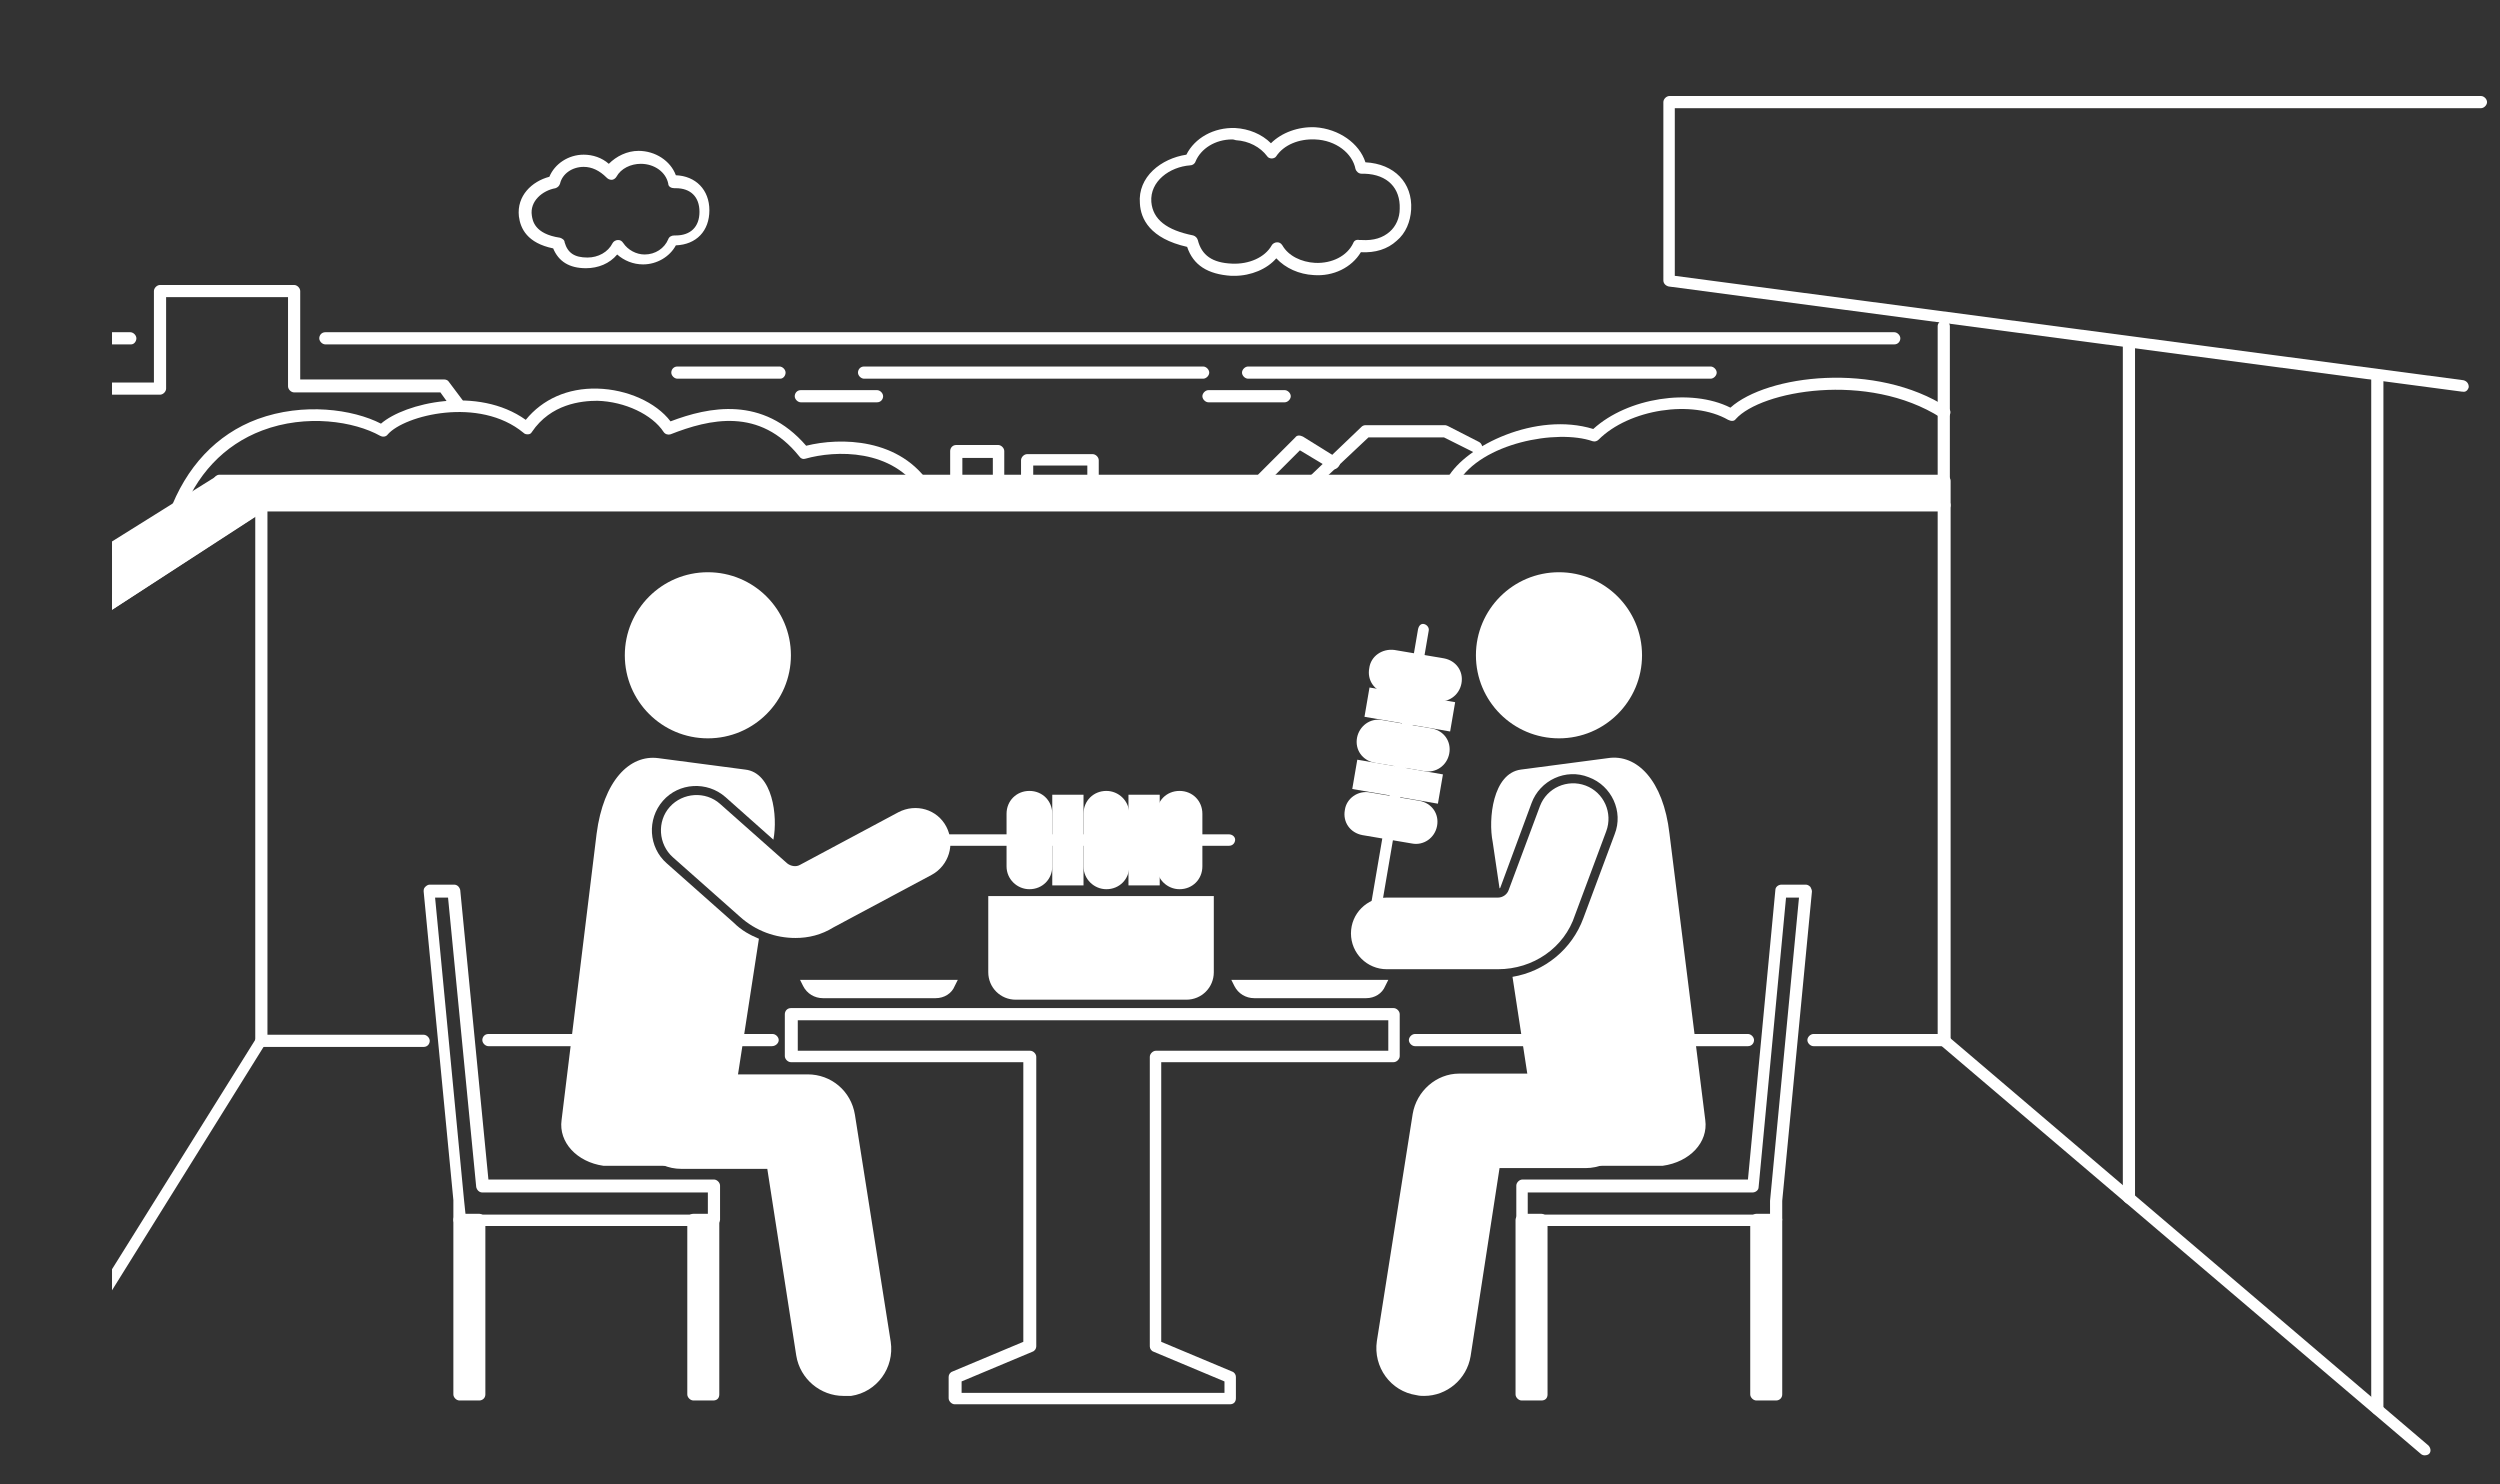 <?xml version="1.0" encoding="utf-8"?>
<!-- Generator: Adobe Illustrator 27.3.1, SVG Export Plug-In . SVG Version: 6.00 Build 0)  -->
<svg version="1.1" id="_レイヤー_2" xmlns="http://www.w3.org/2000/svg" xmlns:xlink="http://www.w3.org/1999/xlink" x="0px"
	 y="0px" viewBox="0 0 328.1 194.8" style="enable-background:new 0 0 328.1 194.8;" xml:space="preserve">
<rect x="0" y="0" width="328.1" height="194.8" fill="#333333" stroke="none"/>
<style type="text/css">
	.st0{clip-path:url(#SVGID_00000115489243919112415980000007396958948326709386_);}
	.st1{fill:#FFFFFF;}
</style>
<g id="_レイヤー_2-2">
	<g>
		<defs>
			<rect id="SVGID_1_" x="14.7" y="-123" width="313.3" height="350.8"/>
		</defs>
		<clipPath id="SVGID_00000030478532979184915740000004322168464156767166_">
			<use xlink:href="#SVGID_1_"  style="overflow:visible;"/>
		</clipPath>
		<g style="clip-path:url(#SVGID_00000030478532979184915740000004322168464156767166_);">
			<path class="st1" d="M59.9,53.9c-0.2,0-0.5-0.1-0.6-0.3l-1.5-2.1H38.6c-0.4,0-0.8-0.4-0.8-0.8V39h-16v12c0,0.4-0.4,0.8-0.8,0.8
				h-20c-0.4,0-0.8-0.4-0.8-0.8s0.3-0.8,0.8-0.8h19.2v-12c0-0.4,0.4-0.8,0.8-0.8h17.6c0.4,0,0.8,0.4,0.8,0.8v11.6h18.9
				c0.2,0,0.5,0.1,0.6,0.3l1.8,2.4c0.2,0.4,0.2,0.8-0.2,1.1C60.3,53.8,60.1,53.9,59.9,53.9z"/>
			<path class="st1" d="M23,68.4c-0.1,0-0.2,0-0.3-0.1c-0.4-0.1-0.6-0.6-0.5-1c2.2-6,6.2-10.3,11.6-12.3c6-2.2,12.5-1.3,16.2,0.6
				c3.1-2.7,12.7-5,19-0.5c2.2-2.7,5.5-4.2,9.4-4.1c3.9,0.1,7.7,1.8,9.6,4.3c5-1.9,12.1-3.4,17.8,3.2c4.4-1.1,12.4-1.1,16.4,5.3
				c0.2,0.4,0.1,0.8-0.2,1.1c-0.4,0.2-0.8,0.1-1.1-0.2c-3.7-5.9-11.3-5.6-15.2-4.5c-0.3,0.1-0.6,0-0.8-0.3
				c-5.2-6.5-11.8-4.9-16.9-2.9c-0.3,0.1-0.7,0-0.9-0.3c-1.5-2.3-5.1-4-8.7-4.1c-2.1,0-6.1,0.4-8.6,4.1c-0.1,0.2-0.3,0.3-0.5,0.3
				c-0.2,0-0.4,0-0.6-0.2C62.9,52,53.1,54.5,50.9,57c-0.2,0.3-0.6,0.4-1,0.2c-3.4-1.9-9.7-2.9-15.5-0.7c-5,1.9-8.7,5.8-10.7,11.4
				C23.6,68.2,23.3,68.3,23,68.4L23,68.4z"/>
			<path class="st1" d="M190.7,63.9c-0.1,0-0.3,0-0.4-0.1c-0.4-0.2-0.5-0.7-0.3-1.1c2.4-4.2,11.6-8.7,19.1-6.4
				c4.5-4.1,12.8-5.4,18-2.8c4.8-4.3,19.1-6.1,28.5,0c0.4,0.2,0.5,0.7,0.2,1.1c-0.2,0.4-0.7,0.5-1.1,0.2c-9.6-6.1-23.6-3.5-26.9,0.2
				c-0.2,0.3-0.6,0.3-1,0.1c-4.7-2.7-13-1.4-17,2.6c-0.2,0.2-0.5,0.3-0.8,0.2c-4.6-1.6-14.6,0.2-17.7,5.5
				C191.2,63.7,190.9,63.9,190.7,63.9L190.7,63.9z"/>
			<path class="st1" d="M248.6,45.2H42.7c-0.4,0-0.8-0.4-0.8-0.8s0.3-0.8,0.8-0.8h205.9c0.4,0,0.8,0.4,0.8,0.8
				S249.1,45.2,248.6,45.2z"/>
			<path class="st1" d="M17.2,45.2H0.9c-0.4,0-0.8-0.4-0.8-0.8s0.3-0.8,0.8-0.8h16.2c0.4,0,0.8,0.4,0.8,0.8S17.6,45.2,17.2,45.2
				L17.2,45.2z"/>
			<path class="st1" d="M172.4,63.9c-0.2,0-0.4-0.1-0.6-0.2c-0.3-0.3-0.3-0.8,0-1.1l6.9-6.6c0.1-0.1,0.3-0.2,0.5-0.2h10.4
				c0.1,0,0.2,0,0.4,0.1l4.1,2.1c0.4,0.2,0.5,0.7,0.4,1c-0.2,0.4-0.7,0.5-1,0.4l-4-2h-9.9l-6.7,6.3
				C172.8,63.8,172.6,63.9,172.4,63.9L172.4,63.9z"/>
			<path class="st1" d="M165.8,63.5c-0.2,0-0.4-0.1-0.6-0.2c-0.3-0.3-0.3-0.8,0-1.1l4.8-4.8c0.2-0.3,0.6-0.3,1-0.1l4.5,2.8
				c0.4,0.2,0.5,0.7,0.2,1.1s-0.7,0.5-1.1,0.3l-4-2.4l-4.4,4.4C166.2,63.4,166,63.5,165.8,63.5L165.8,63.5z"/>
			<path class="st1" d="M102.4,49.7H88.9c-0.4,0-0.8-0.4-0.8-0.8s0.3-0.8,0.8-0.8h13.4c0.4,0,0.8,0.4,0.8,0.8S102.8,49.7,102.4,49.7
				z"/>
			<path class="st1" d="M157.9,49.7h-44.5c-0.4,0-0.8-0.4-0.8-0.8s0.3-0.8,0.8-0.8h44.5c0.4,0,0.8,0.4,0.8,0.8
				S158.3,49.7,157.9,49.7z"/>
			<path class="st1" d="M224.5,49.7h-60.7c-0.4,0-0.8-0.4-0.8-0.8s0.4-0.8,0.8-0.8h60.7c0.4,0,0.8,0.4,0.8,0.8
				S224.9,49.7,224.5,49.7L224.5,49.7z"/>
			<path class="st1" d="M115.1,52.8h-10c-0.4,0-0.8-0.4-0.8-0.8s0.3-0.8,0.8-0.8h10c0.4,0,0.8,0.4,0.8,0.8S115.6,52.8,115.1,52.8z"
				/>
			<path class="st1" d="M168.6,52.8h-10c-0.4,0-0.8-0.4-0.8-0.8s0.4-0.8,0.8-0.8h10c0.4,0,0.8,0.4,0.8,0.8S169,52.8,168.6,52.8z"/>
			<path class="st1" d="M76.9,35.2c-2.2,0-3.6-0.9-4.3-2.6c-3.4-0.7-4.3-2.6-4.5-4.2c-0.3-2.7,1.7-4.6,4-5.2
				c0.7-1.7,2.5-2.9,4.5-2.9c1.2,0,2.4,0.4,3.3,1.2c1-1,2.4-1.7,3.9-1.7c2.2,0,4.2,1.3,4.9,3.2c2.6,0.1,4.4,1.9,4.4,4.6
				s-1.7,4.5-4.4,4.6c-0.8,1.5-2.5,2.5-4.3,2.5c-1.3,0-2.5-0.5-3.4-1.3C80,34.6,78.5,35.2,76.9,35.2z M76.6,21.9
				c-1.5,0-2.8,0.9-3.1,2.2c-0.1,0.3-0.3,0.5-0.6,0.6c-1.7,0.3-3.4,1.7-3.1,3.6c0.1,0.6,0.3,2.4,3.7,2.9c0.3,0.1,0.6,0.3,0.6,0.6
				c0.4,1.4,1.3,2,3,2c1.4,0,2.7-0.7,3.3-1.9c0.1-0.2,0.4-0.4,0.7-0.4c0.3,0,0.5,0.1,0.7,0.4c0.6,0.9,1.7,1.5,2.8,1.5
				c1.4,0,2.6-0.8,3.1-2c0.1-0.3,0.4-0.5,0.8-0.5h0.2c1.9,0,3.1-1.1,3.1-3.1s-1.2-3.1-3.1-3.1c-0.1,0-0.2,0-0.2,0
				c-0.4,0-0.8-0.2-0.8-0.6c-0.3-1.5-1.8-2.6-3.6-2.6c-1.3,0-2.6,0.6-3.2,1.7c-0.1,0.2-0.4,0.4-0.6,0.4c-0.3,0-0.5-0.1-0.7-0.3
				C78.7,22.4,77.7,21.9,76.6,21.9L76.6,21.9z"/>
			<path class="st1" d="M162,36.2c-0.1,0-0.3,0-0.4,0c-3.1-0.2-5-1.4-5.8-3.8c-4.9-1.1-6.1-3.7-6.2-5.7c-0.3-3.5,2.8-5.9,6.1-6.4
				c1.1-2.2,3.6-3.6,6.4-3.5c1.8,0.1,3.5,0.8,4.7,2c1.4-1.4,3.6-2.2,5.8-2.1c3.1,0.2,5.8,2.1,6.6,4.6c3.8,0.2,6.2,2.7,6,6.2
				c-0.1,1.6-0.7,3.1-1.9,4.1c-1.2,1.1-2.8,1.6-4.7,1.5c-1.2,2-3.6,3.2-6.2,3c-1.9-0.1-3.7-0.9-4.9-2.2
				C166.3,35.3,164.2,36.2,162,36.2L162,36.2z M161.7,18.3c-2.2,0-4.1,1.2-4.8,2.9c-0.1,0.3-0.4,0.5-0.7,0.5
				c-2.7,0.2-5.3,2.1-5.1,4.8c0.2,2.3,2,3.7,5.5,4.4c0.3,0.1,0.5,0.3,0.6,0.6c0.5,2,1.9,3,4.5,3.1c2.2,0.1,4.3-0.8,5.2-2.4
				c0.1-0.2,0.4-0.4,0.7-0.4l0,0c0.3,0,0.5,0.1,0.7,0.4c0.8,1.4,2.5,2.2,4.3,2.3c2.2,0.1,4.2-0.9,5-2.6c0.1-0.3,0.4-0.5,0.8-0.4h0.1
				c0.1,0,0.1,0,0.2,0c1.6,0.1,2.8-0.3,3.7-1.1c0.8-0.7,1.3-1.8,1.3-3c0.1-2.7-1.6-4.5-4.6-4.6l0,0c-0.1,0-0.3,0-0.4,0l0,0
				c-0.4,0-0.7-0.3-0.8-0.6c-0.4-2.1-2.6-3.8-5.3-3.9c-2.1-0.1-4.1,0.7-5.1,2.2c-0.1,0.2-0.4,0.3-0.6,0.3l0,0
				c-0.2,0-0.5-0.1-0.6-0.3c-0.9-1.2-2.4-2-4.1-2.1C161.9,18.3,161.8,18.3,161.7,18.3L161.7,18.3z"/>
			<path class="st1" d="M131,65.2h-5.5c-0.4,0-0.8-0.4-0.8-0.8v-5.2c0-0.4,0.3-0.8,0.8-0.8h5.5c0.4,0,0.8,0.4,0.8,0.8v5.2
				C131.8,64.9,131.4,65.2,131,65.2z M126.3,63.7h4v-3.6h-4V63.7z"/>
			<path class="st1" d="M143.4,64.6h-8.6c-0.4,0-0.8-0.4-0.8-0.8v-3.4c0-0.4,0.4-0.8,0.8-0.8h8.6c0.4,0,0.8,0.4,0.8,0.8v3.4
				C144.2,64.2,143.8,64.6,143.4,64.6z M135.6,63h7.1v-1.9h-7.1V63z"/>
			<path class="st1" d="M110.7,183.2c-3,0-5.7-2.2-6.2-5.3l-3.8-24.5H89.4c-3.4,0-6.2-2.8-6.2-6.2s2.8-6.2,6.2-6.2H106
				c3.1,0,5.7,2.2,6.2,5.3l4.7,29.8c0.5,3.4-1.8,6.6-5.2,7.1C111.3,183.2,111,183.2,110.7,183.2L110.7,183.2z"/>
			<path class="st1" d="M162.1,110.2L162.1,110.2c0,0.4-0.3,0.8-0.8,0.8h-42.1v-1.5h42.1C161.7,109.5,162.1,109.8,162.1,110.2
				L162.1,110.2z"/>
			<path class="st1" d="M157.8,106.8v6.9c0,1.7-1.3,3-3,3l0,0c-1.6,0-3-1.3-3-3v-6.9c0-1.7,1.3-3,3-3l0,0
				C156.5,103.8,157.8,105.1,157.8,106.8z"/>
			<path class="st1" d="M148.2,106.8v6.9c0,1.7-1.3,3-3,3l0,0c-1.6,0-3-1.3-3-3v-6.9c0-1.7,1.3-3,3-3l0,0
				C146.8,103.8,148.2,105.1,148.2,106.8z"/>
			<rect x="148.1" y="104.3" class="st1" width="4.1" height="11.9"/>
			<path class="st1" d="M138.1,106.8v6.9c0,1.7-1.3,3-3,3l0,0c-1.6,0-3-1.3-3-3v-6.9c0-1.7,1.3-3,3-3l0,0
				C136.8,103.8,138.1,105.1,138.1,106.8z"/>
			<rect x="138.1" y="104.3" class="st1" width="4.1" height="11.9"/>
			<circle class="st1" cx="92.9" cy="86" r="10.9"/>
			<path class="st1" d="M104.4,123.1c-2.6,0-5.2-0.9-7.3-2.8l-8.8-7.8c-1.9-1.7-2.1-4.7-0.4-6.6s4.7-2.1,6.6-0.4l8.8,7.8
				c0.5,0.4,1.2,0.5,1.7,0.2l12.9-6.9c2.3-1.2,5.1-0.4,6.3,1.9s0.3,5.1-1.9,6.3l-12.9,6.9C107.8,122.7,106.1,123.1,104.4,123.1
				L104.4,123.1z"/>
			<path class="st1" d="M96.3,121.1l-8.8-7.8c-2.4-2.1-2.6-5.8-0.5-8.2s5.8-2.6,8.2-0.5l6.3,5.6c0.6-3.1-0.1-8.8-3.7-9.2l-11.4-1.5
				c-3.8-0.5-7.2,3-8.1,9.9L73.7,147c-0.4,2.9,2,5.5,5.5,6h9.8c2.6,0,6.1-1.1,6.5-3.2l4.1-26.6C98.4,122.7,97.3,122.1,96.3,121.1
				L96.3,121.1z"/>
			<path class="st1" d="M93.6,160.9H60.3c-0.4,0-0.8-0.4-0.8-0.8v-2.6L55.6,117c0-0.2,0-0.4,0.2-0.6s0.4-0.3,0.6-0.3h3.2
				c0.4,0,0.7,0.3,0.8,0.7l3.7,38h29.6c0.4,0,0.8,0.4,0.8,0.8v4.5C94.4,160.6,94.1,160.9,93.6,160.9L93.6,160.9z M61.1,159.4h31.8
				v-2.9H63.3c-0.4,0-0.7-0.3-0.8-0.7l-3.7-38h-1.7l3.8,39.7L61.1,159.4L61.1,159.4z"/>
			<rect x="60.3" y="160.1" class="st1" width="2.6" height="22.9"/>
			<path class="st1" d="M62.9,183.8h-2.6c-0.4,0-0.8-0.4-0.8-0.8v-22.9c0-0.4,0.3-0.8,0.8-0.8h2.6c0.4,0,0.8,0.4,0.8,0.8V183
				C63.7,183.5,63.3,183.8,62.9,183.8z M61.1,182.3h1v-21.3h-1V182.3z"/>
			<rect x="91" y="160.1" class="st1" width="2.6" height="22.9"/>
			<path class="st1" d="M93.6,183.8H91c-0.4,0-0.8-0.4-0.8-0.8v-22.9c0-0.4,0.3-0.8,0.8-0.8h2.6c0.4,0,0.8,0.4,0.8,0.8V183
				C94.4,183.5,94.1,183.8,93.6,183.8z M91.8,182.3h1v-21.3h-1V182.3z"/>
			<path class="st1" d="M186.9,81.9L186.9,81.9c0.4,0.1,0.7,0.5,0.6,0.9l-6.8,39.8l-1.4-0.2l6.8-39.8
				C186.2,82.1,186.5,81.8,186.9,81.9L186.9,81.9z"/>
			<path class="st1" d="M183,85.3l6.5,1.1c1.6,0.3,2.6,1.7,2.3,3.3v0c-0.3,1.6-1.8,2.6-3.3,2.3L182,91c-1.6-0.3-2.6-1.7-2.3-3.3v0
				C179.9,86.1,181.4,85.1,183,85.3z"/>
			<path class="st1" d="M181.4,94.5l6.5,1.1c1.6,0.3,2.6,1.7,2.3,3.3v0c-0.3,1.6-1.8,2.6-3.3,2.3l-6.5-1.1c-1.6-0.3-2.6-1.7-2.3-3.3
				v0C178.4,95.3,179.8,94.2,181.4,94.5z"/>
			
				<rect x="183" y="87.4" transform="matrix(0.169 -0.986 0.986 0.169 61.971 259.741)" class="st1" width="3.9" height="11.4"/>
			<path class="st1" d="M179.8,104l6.5,1.1c1.6,0.3,2.6,1.7,2.3,3.3v0c-0.3,1.6-1.8,2.6-3.3,2.3l-6.5-1.1c-1.6-0.3-2.6-1.7-2.3-3.3
				v0C176.7,104.8,178.2,103.7,179.8,104z"/>
			
				<rect x="181.4" y="96.9" transform="matrix(0.169 -0.986 0.986 0.169 51.271 266.033)" class="st1" width="3.9" height="11.4"/>
			<path class="st1" d="M186.9,183.2c-0.3,0-0.6,0-1-0.1c-3.4-0.5-5.7-3.7-5.2-7.1l4.7-29.8c0.5-3,3.1-5.3,6.1-5.3h16.6
				c3.4,0,6.2,2.8,6.2,6.2s-2.8,6.2-6.2,6.2h-11.3L193,178C192.5,181,189.9,183.2,186.9,183.2L186.9,183.2z"/>
			<circle class="st1" cx="204.6" cy="86" r="10.9"/>
			<path class="st1" d="M196.6,127.2H182c-2.6,0-4.7-2.1-4.7-4.7s2.1-4.7,4.7-4.7h14.6c0.6,0,1.2-0.4,1.4-1l4.1-11
				c0.9-2.4,3.6-3.6,6-2.7c2.4,0.9,3.6,3.6,2.7,6l-4.1,11C205.3,124.4,201.2,127.2,196.6,127.2L196.6,127.2z"/>
			<path class="st1" d="M223.8,147l-4.7-37.6c-0.8-7-4.3-10.5-8.1-9.9l-11.4,1.5c-3.7,0.5-4.3,6.5-3.7,9.5l0.9,6.1
				c0,0,0.1-0.1,0.1-0.1l4.1-11.1c1.1-3,4.5-4.6,7.5-3.4c3,1.1,4.6,4.5,3.4,7.5l-4.1,11c-1.5,4.1-5.1,7-9.3,7.7l3.3,21.6
				c0.4,2.1,3.9,3.2,6.5,3.2h9.9C221.8,152.5,224.2,149.9,223.8,147L223.8,147z"/>
			<path class="st1" d="M233.1,160.9h-33.3c-0.4,0-0.8-0.4-0.8-0.8v-4.5c0-0.4,0.4-0.8,0.8-0.8h29.6l3.6-38c0-0.4,0.4-0.7,0.8-0.7
				h3.2c0.2,0,0.4,0.1,0.6,0.3c0.1,0.2,0.2,0.4,0.2,0.6l-3.9,40.6v2.5C233.8,160.6,233.5,160.9,233.1,160.9L233.1,160.9z
				 M200.5,159.4h31.8v-1.8l3.8-39.8h-1.7l-3.6,38c0,0.4-0.4,0.7-0.8,0.7h-29.5L200.5,159.4L200.5,159.4z"/>
			<rect x="230.5" y="160.2" class="st1" width="2.6" height="22.9"/>
			<path class="st1" d="M233.1,183.8h-2.6c-0.4,0-0.8-0.4-0.8-0.8v-22.9c0-0.4,0.4-0.8,0.8-0.8h2.6c0.4,0,0.8,0.4,0.8,0.8V183
				C233.9,183.5,233.5,183.8,233.1,183.8z M231.3,182.3h1v-21.3h-1V182.3z"/>
			<rect x="199.7" y="160.2" class="st1" width="2.6" height="22.9"/>
			<path class="st1" d="M202.3,183.8h-2.6c-0.4,0-0.8-0.4-0.8-0.8v-22.9c0-0.4,0.4-0.8,0.8-0.8h2.6c0.4,0,0.8,0.4,0.8,0.8V183
				C203.1,183.5,202.8,183.8,202.3,183.8z M200.5,182.3h1v-21.3h-1V182.3z"/>
			<path class="st1" d="M161.4,184.3h-36.1c-0.4,0-0.8-0.4-0.8-0.8v-2.8c0-0.3,0.2-0.6,0.5-0.7l9.3-3.9v-36.7h-30.5
				c-0.4,0-0.8-0.4-0.8-0.8v-5.5c0-0.4,0.3-0.8,0.8-0.8h79.1c0.4,0,0.8,0.4,0.8,0.8v5.5c0,0.4-0.4,0.8-0.8,0.8h-30.5v36.7l9.3,3.9
				c0.3,0.1,0.5,0.4,0.5,0.7v2.8C162.2,184,161.9,184.3,161.4,184.3L161.4,184.3z M126.1,182.8h34.6v-1.5l-9.3-3.9
				c-0.3-0.1-0.5-0.4-0.5-0.7v-38c0-0.4,0.4-0.8,0.8-0.8h30.5v-4h-77.5v4h30.5c0.4,0,0.8,0.4,0.8,0.8v38c0,0.3-0.2,0.6-0.5,0.7
				l-9.3,3.9V182.8z"/>
			<path class="st1" d="M179.3,131h-14.7c-1.1,0-2.1-0.6-2.6-1.6l-0.4-0.8h20.6l-0.4,0.8C181.4,130.4,180.4,131,179.3,131L179.3,131
				z"/>
			<path class="st1" d="M122.8,131H108c-1.1,0-2.1-0.6-2.6-1.6l-0.4-0.8h20.7l-0.4,0.8C124.9,130.4,123.9,131,122.8,131z"/>
			<path class="st1" d="M129.7,117.6h29.6v10c0,2-1.6,3.6-3.6,3.6h-22.4c-2,0-3.6-1.6-3.6-3.6V117.6L129.7,117.6z"/>
			<path class="st1" d="M0.8,191c-0.1,0-0.3,0-0.4-0.1c-0.4-0.2-0.5-0.7-0.2-1.1l33.4-53.5V67.7L1.2,88.8c-0.4,0.2-0.8,0.1-1.1-0.2
				c-0.2-0.4-0.1-0.8,0.2-1.1l33.5-21.9c0.2-0.2,0.5-0.2,0.8,0c0.2,0.1,0.4,0.4,0.4,0.7v70.2c0,0.1,0,0.3-0.1,0.4L1.4,190.7
				C1.3,190.9,1,191,0.8,191z"/>
			<rect x="28.8" y="63.1" class="st1" width="226.4" height="3.2"/>
			<path class="st1" d="M255.2,67.1H28.8c-0.4,0-0.8-0.4-0.8-0.8v-3.2c0-0.4,0.4-0.8,0.8-0.8h226.4c0.4,0,0.8,0.4,0.8,0.8v3.2
				C256,66.7,255.6,67.1,255.2,67.1z M29.6,65.5h224.8v-1.6H29.6C29.6,63.9,29.6,65.5,29.6,65.5z"/>
			<path class="st1" d="M318.2,191c-0.2,0-0.4-0.1-0.5-0.2l-63.1-53.7c-0.2-0.1-0.3-0.4-0.3-0.6V42.8c0-0.4,0.4-0.8,0.8-0.8
				s0.8,0.4,0.8,0.8v93.4l62.8,53.5c0.3,0.3,0.4,0.8,0.1,1.1C318.7,190.9,318.5,191,318.2,191L318.2,191z"/>
			<path class="st1" d="M279.4,158c-0.4,0-0.8-0.4-0.8-0.8v-112c0-0.4,0.4-0.8,0.8-0.8s0.8,0.4,0.8,0.8v112
				C280.2,157.6,279.9,158,279.4,158z"/>
			<path class="st1" d="M312,185.7c-0.4,0-0.8-0.4-0.8-0.8V49.8c0-0.4,0.4-0.8,0.8-0.8s0.8,0.4,0.8,0.8v135.1
				C312.7,185.3,312.4,185.7,312,185.7z"/>
			<polygon class="st1" points="28.8,63.1 0.8,80.6 0.8,88.2 34.3,66.3 			"/>
			<path class="st1" d="M0.8,88.9c-0.1,0-0.2,0-0.4-0.1C0.2,88.7,0,88.5,0,88.2v-7.5c0-0.3,0.1-0.5,0.4-0.7l28-17.5
				c0.2-0.1,0.6-0.2,0.8,0l5.5,3.2c0.2,0.1,0.4,0.4,0.4,0.6c0,0.3-0.1,0.5-0.3,0.7L1.2,88.8C1.1,88.9,0.9,89,0.8,88.9L0.8,88.9z
				 M1.6,81.1v5.7l31.3-20.4l-4-2.3L1.6,81.1L1.6,81.1z"/>
			<path class="st1" d="M323.2,51.4c0,0-0.1,0-0.1,0L219,37.6c-0.4-0.1-0.7-0.4-0.7-0.8V13.4c0-0.4,0.4-0.8,0.8-0.8h106.5
				c0.4,0,0.8,0.4,0.8,0.8s-0.4,0.8-0.8,0.8H219.8v22l103.5,13.7c0.4,0.1,0.7,0.4,0.7,0.9C323.9,51.2,323.6,51.5,323.2,51.4
				L323.2,51.4z"/>
			<path class="st1" d="M101.3,137.3H64.1c-0.4,0-0.8-0.4-0.8-0.8s0.3-0.8,0.8-0.8h37.3c0.4,0,0.8,0.4,0.8,0.8
				S101.8,137.3,101.3,137.3z"/>
			<path class="st1" d="M229.4,137.3h-43.7c-0.4,0-0.8-0.4-0.8-0.8s0.4-0.8,0.8-0.8h43.7c0.4,0,0.8,0.4,0.8,0.8
				S229.9,137.3,229.4,137.3z"/>
			<path class="st1" d="M255.2,137.3h-17.2c-0.4,0-0.8-0.4-0.8-0.8s0.4-0.8,0.8-0.8h16.5V67.1H35.1v68.7h20.5c0.4,0,0.8,0.4,0.8,0.8
				s-0.3,0.8-0.8,0.8H34.3c-0.4,0-0.8-0.4-0.8-0.8V66.3c0-0.4,0.3-0.8,0.8-0.8h220.9c0.4,0,0.8,0.4,0.8,0.8v70.2
				C256,137,255.6,137.3,255.2,137.3L255.2,137.3z"/>
		</g>
	</g>
</g>
</svg>
